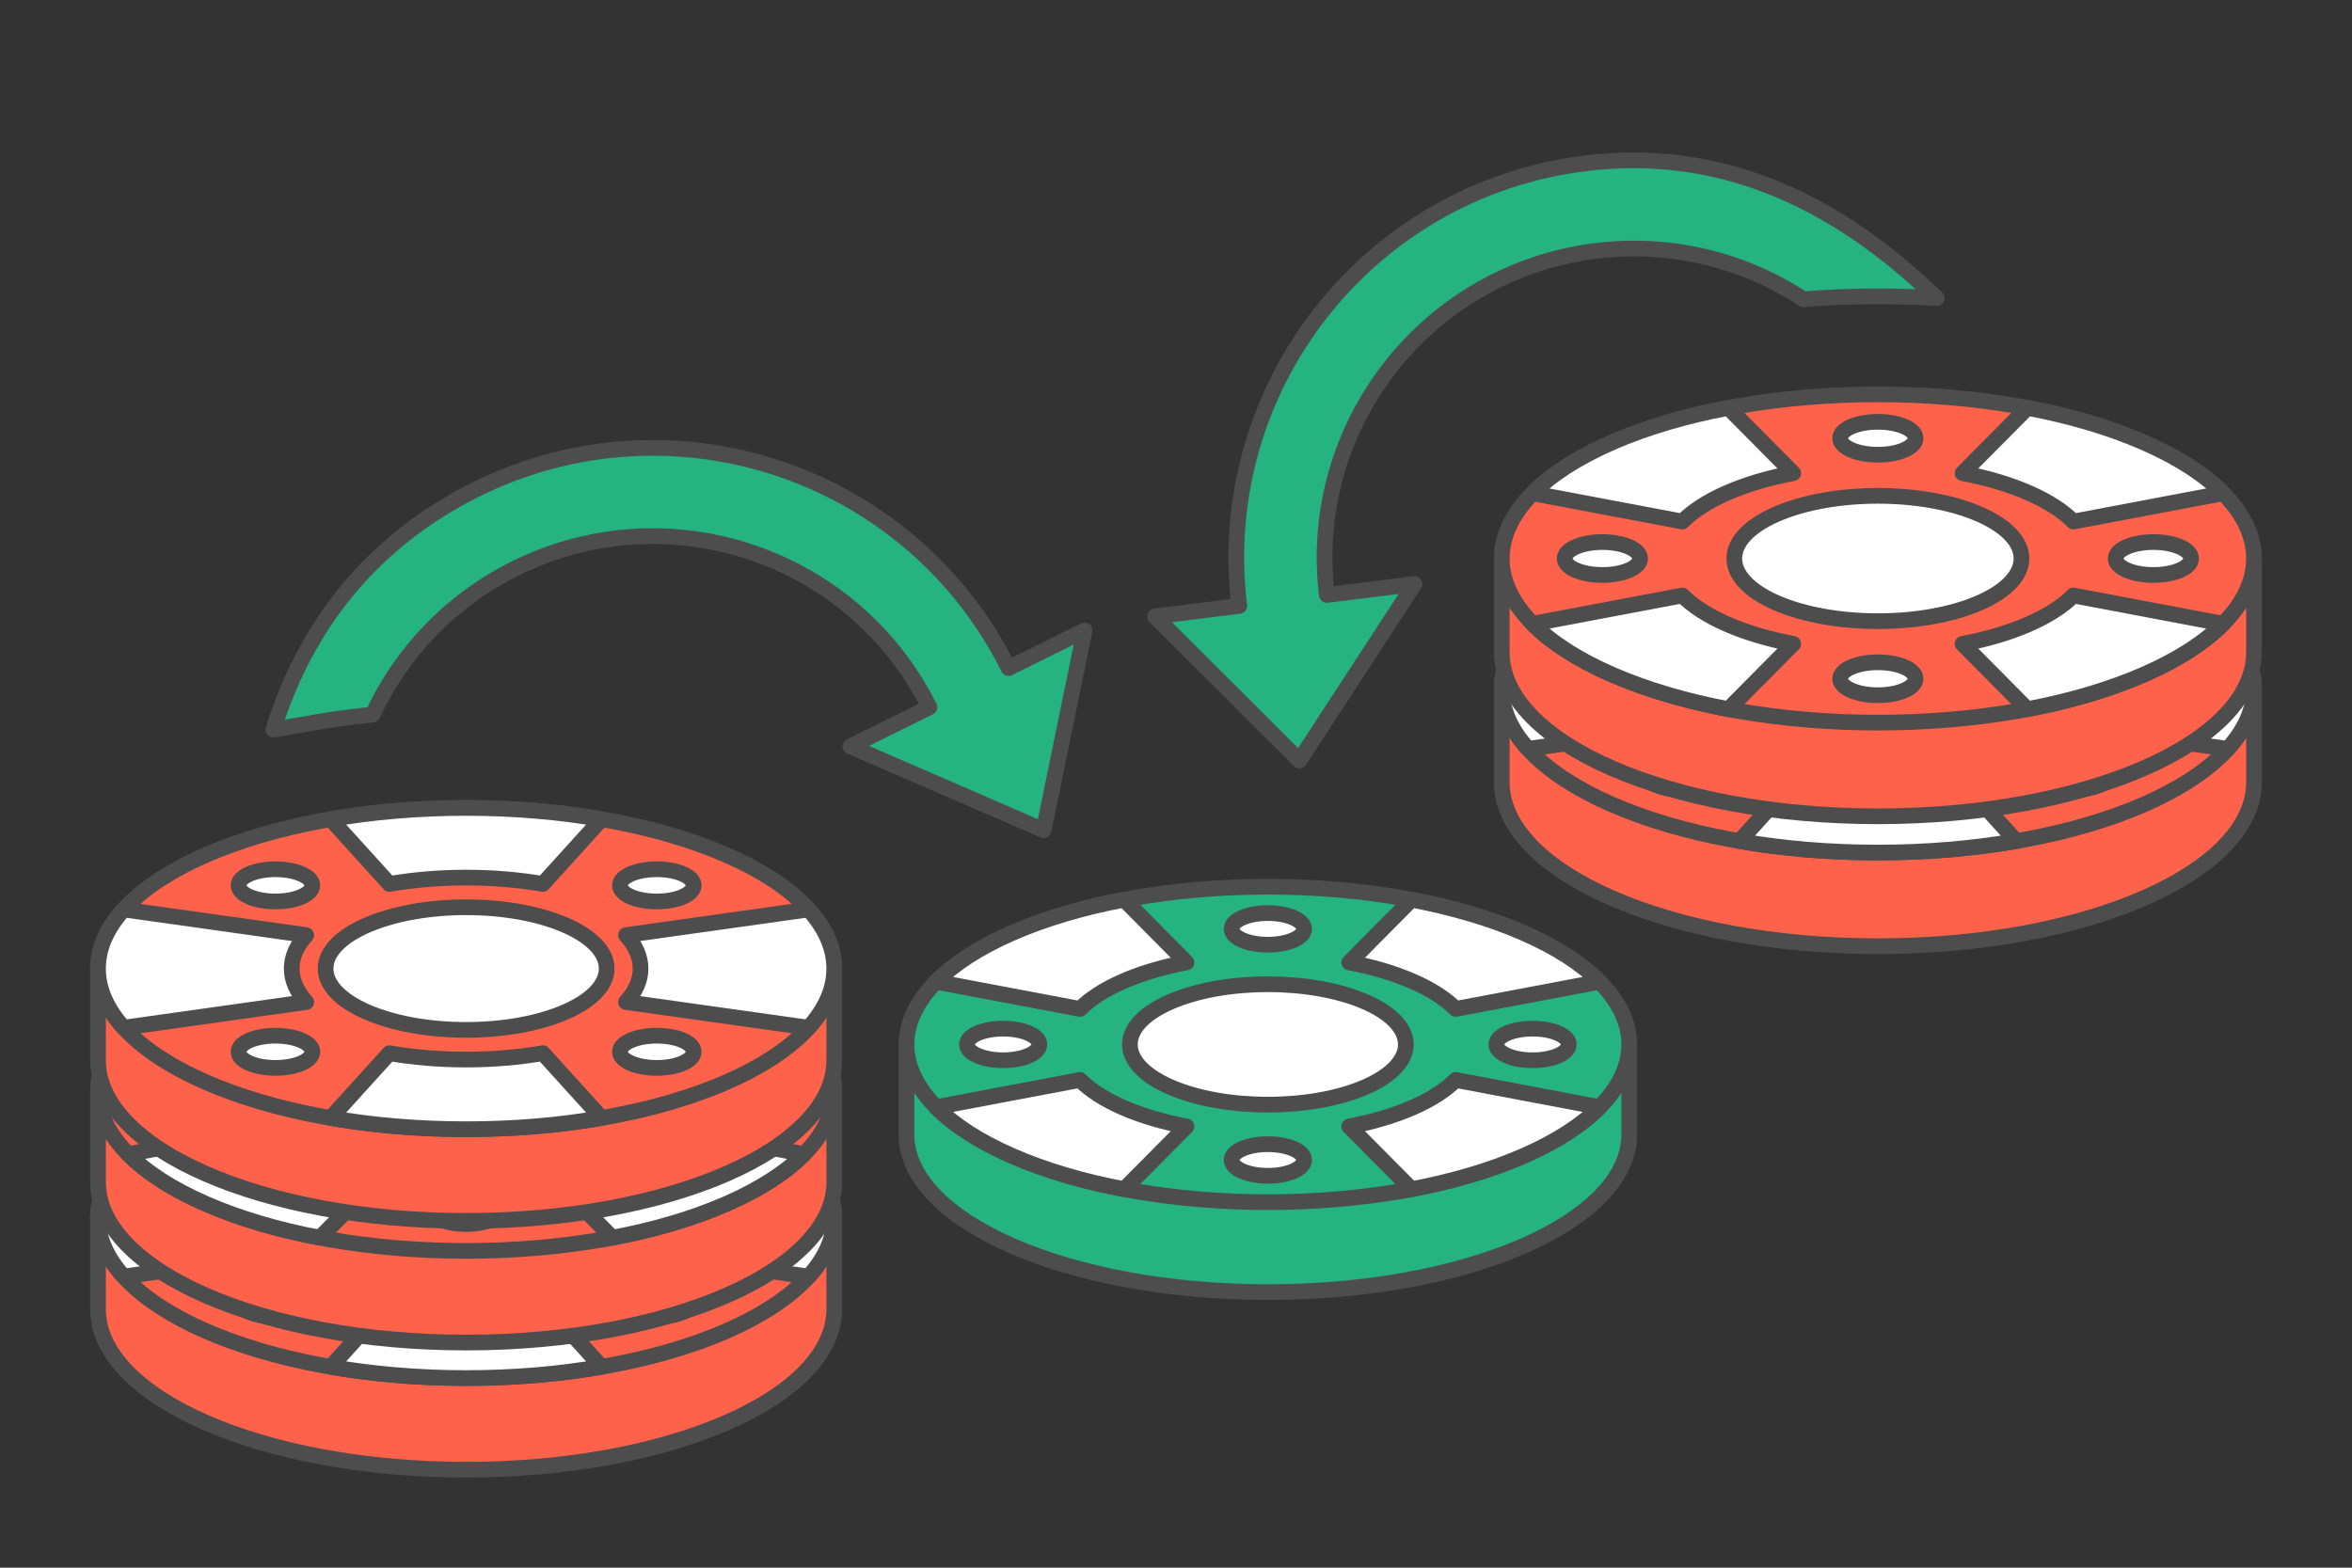 <?xml version="1.0" encoding="UTF-8"?>
<!DOCTYPE svg PUBLIC "-//W3C//DTD SVG 1.1//EN" "http://www.w3.org/Graphics/SVG/1.1/DTD/svg11.dtd">
<!-- Creator: CorelDRAW 2020 (64-Bit) -->
<svg xmlns="http://www.w3.org/2000/svg" xml:space="preserve" width="300px" height="200px" version="1.1" style="shape-rendering:geometricPrecision; text-rendering:geometricPrecision; image-rendering:optimizeQuality; fill-rule:evenodd; clip-rule:evenodd"
viewBox="0 0 7057.8 4705.2"
 xmlns:xlink="http://www.w3.org/1999/xlink"
 xmlns:xodm="http://www.corel.com/coreldraw/odm/2003">
 <rect x="0" y="0" width="7057.8" height="4705.2" fill="#333333" stroke="none"/>
 <defs>
  <style type="text/css">
   <![CDATA[
    .str0 {stroke:#4D4D4D;stroke-width:47.1;stroke-linecap:round;stroke-linejoin:round;stroke-miterlimit:2.613}
    .fil0 {fill:none}
    .fil3 {fill:#24B381}
    .fil1 {fill:#FF624A}
    .fil2 {fill:white}
   ]]>
  </style>
 </defs>
 <g id="Layer_x0020_1">
  <g id="_1981569191120">
   <polygon class="fil0" points="0,0 7057.8,0 7057.8,4705.2 0,4705.2 "/>
   <g>
    <path class="fil1 str0" d="M1398.7 3446.8c375.9,0 707.8,82 907.3,207.1l197.4 0 0 275.1c0,266.3 -494.6,482.1 -1104.7,482.1 -610.1,0 -1104.6,-215.8 -1104.6,-482.1l0 -275.1 197.3 0c199.6,-125.1 531.5,-207.1 907.3,-207.1z"/>
    <path class="fil1 str0" d="M1398.7 3171.7c610.1,0 1104.7,215.9 1104.7,482.2 0,266.3 -494.6,482.2 -1104.7,482.2 -610.1,0 -1104.6,-215.9 -1104.6,-482.2 0,-266.3 494.5,-482.2 1104.6,-482.2z"/>
    <path class="fil2 str0" d="M748.2 3370c43.3,-18.9 113.4,-18.9 156.6,0 43.3,18.9 43.3,49.5 0,68.3 -43.2,18.9 -113.3,18.9 -156.6,0 -43.2,-18.8 -43.2,-49.4 0,-68.3z"/>
    <path class="fil2 str0" d="M1892.6 3869.5c43.3,-18.9 113.4,-18.9 156.6,0 43.3,18.9 43.3,49.5 0,68.4 -43.2,18.8 -113.3,18.8 -156.6,0 -43.2,-18.9 -43.2,-49.5 0,-68.4z"/>
    <path class="fil2 str0" d="M748.2 3937.9c-43.2,-18.9 -43.2,-49.5 0,-68.4 43.3,-18.9 113.4,-18.9 156.6,0 43.3,18.9 43.3,49.5 0,68.4 -43.2,18.8 -113.3,18.8 -156.6,0z"/>
    <path class="fil2 str0" d="M1892.6 3438.3c-43.2,-18.8 -43.2,-49.4 0,-68.3 43.3,-18.9 113.4,-18.9 156.6,0 43.3,18.9 43.3,49.5 0,68.3 -43.2,18.9 -113.3,18.9 -156.6,0z"/>
    <path class="fil2 str0" d="M1398.7 3469.8c233,0 421.8,82.5 421.8,184.1 0,101.7 -188.8,184.1 -421.8,184.1 -232.9,0 -421.7,-82.4 -421.7,-184.1 0,-101.6 188.8,-184.1 421.7,-184.1z"/>
    <path class="fil2 str0" d="M1805.2 3205.5l-176.3 194.4c-71.2,-12.3 -148.9,-19.1 -230.2,-19.1 -81.3,0 -158.9,6.8 -230.2,19.1l-176.3 -194.4c125.8,-21.8 263,-33.8 406.5,-33.8 143.6,0 280.7,12 406.5,33.8z"/>
    <path class="fil2 str0" d="M371.3 3476.5l547.7 76.9c-28.2,31.1 -43.7,65 -43.7,100.5 0,35.5 15.5,69.4 43.7,100.5l-547.7 77c-49.8,-55 -77.2,-114.8 -77.2,-177.5 0,-62.6 27.4,-122.5 77.2,-177.4z"/>
    <path class="fil2 str0" d="M1805.2 4102.4l-176.3 -194.5c-71.2,12.3 -148.9,19.1 -230.2,19.1 -81.3,0 -158.9,-6.8 -230.2,-19.1l-176.3 194.5c125.8,21.7 263,33.7 406.5,33.7 143.6,0 280.7,-12 406.5,-33.7z"/>
    <path class="fil2 str0" d="M2426.2 3476.5l-547.7 76.9c28.2,31.1 43.7,65 43.7,100.5 0,35.5 -15.5,69.4 -43.7,100.5l547.7 77c49.8,-55 77.2,-114.8 77.2,-177.5 0,-62.6 -27.4,-122.5 -77.2,-177.4z"/>
    <path class="fil1 str0" d="M1398.7 3065.2c375.9,0 707.8,81.9 907.3,207.1l197.4 0 0 275c0,266.3 -494.6,482.2 -1104.7,482.2 -610,0 -1104.6,-215.9 -1104.6,-482.2l0 -275 197.3 0c199.6,-125.2 531.5,-207.1 907.3,-207.1z"/>
    <path class="fil1 str0" d="M2179.8 2931.3c431.4,188.3 431.4,493.6 0,681.9 -431.4,188.3 -1130.8,188.3 -1562.1,0 -431.4,-188.3 -431.4,-493.6 0,-681.9 431.3,-188.3 1130.7,-188.3 1562.1,0z"/>
    <path class="fil2 str0" d="M1398.7 2870.7c61.2,0 110.8,21.7 110.8,48.4 0,26.7 -49.6,48.3 -110.8,48.3 -61.1,0 -110.7,-21.6 -110.7,-48.3 0,-26.7 49.6,-48.4 110.7,-48.4z"/>
    <path class="fil2 str0" d="M1398.7 3577.2c61.2,0 110.8,21.6 110.8,48.3 0,26.7 -49.6,48.3 -110.8,48.3 -61.1,0 -110.7,-21.6 -110.7,-48.3 0,-26.7 49.6,-48.3 110.7,-48.3z"/>
    <path class="fil2 str0" d="M478.8 3272.3c0,-26.7 49.6,-48.4 110.8,-48.4 61.1,0 110.7,21.7 110.7,48.4 0,26.7 -49.6,48.3 -110.7,48.3 -61.2,0 -110.8,-21.6 -110.8,-48.3z"/>
    <path class="fil2 str0" d="M2097.2 3272.3c0,-26.7 49.5,-48.4 110.7,-48.4 61.1,0 110.7,21.7 110.7,48.4 0,26.7 -49.6,48.3 -110.7,48.3 -61.2,0 -110.7,-21.6 -110.7,-48.3z"/>
    <path class="fil2 str0" d="M1696.9 3142.1c164.7,71.9 164.7,188.5 0,260.3 -164.7,71.9 -431.7,71.9 -596.4,0 -164.6,-71.8 -164.6,-188.4 0,-260.3 164.7,-71.9 431.7,-71.9 596.4,0z"/>
    <path class="fil2 str0" d="M2412.6 3080.6l-439.7 83.1c-30.4,-30.7 -74.3,-59.4 -131.8,-84.5 -57.5,-25.1 -123.4,-44.3 -193.7,-57.6l190.4 -191.9c124.2,23.4 240.5,57.3 342,101.6 101.5,44.3 179.1,95.1 232.8,149.3z"/>
    <path class="fil2 str0" d="M959.7 2829.7l190.4 191.9c-70.3,13.3 -136.2,32.5 -193.7,57.6 -57.5,25.1 -101.4,53.8 -131.9,84.5l-439.7 -83.1c53.8,-54.2 131.4,-105 232.9,-149.3 101.5,-44.3 217.8,-78.2 342,-101.6z"/>
    <path class="fil2 str0" d="M959.7 3714.9l190.4 -192c-70.3,-13.3 -136.2,-32.4 -193.7,-57.5 -57.5,-25.1 -101.4,-53.9 -131.9,-84.6l-439.7 83.1c53.8,54.2 131.4,105 232.9,149.3 101.5,44.3 217.8,78.2 342,101.7z"/>
    <path class="fil2 str0" d="M2412.6 3463.9l-439.7 -83.1c-30.4,30.7 -74.3,59.5 -131.8,84.6 -57.5,25.1 -123.4,44.2 -193.7,57.5l190.4 192c124.2,-23.5 240.5,-57.4 342,-101.7 101.5,-44.3 179.1,-95.1 232.8,-149.3z"/>
    <path class="fil1 str0" d="M1398.7 2699.9c375.9,0 707.8,82 907.3,207.1l197.4 0 0 275.1c0,266.3 -494.6,482.2 -1104.7,482.2 -610.1,0 -1104.6,-215.9 -1104.6,-482.2l0 -275.1 197.3 0c199.6,-125.1 531.5,-207.1 907.3,-207.1z"/>
    <path class="fil1 str0" d="M1398.7 2424.9c610.1,0 1104.7,215.9 1104.7,482.1 0,266.3 -494.6,482.2 -1104.7,482.2 -610.1,0 -1104.6,-215.9 -1104.6,-482.2 0,-266.2 494.5,-482.1 1104.6,-482.1z"/>
    <path class="fil2 str0" d="M748.2 2623.1c43.3,-18.9 113.4,-18.9 156.6,0 43.3,18.9 43.3,49.5 0,68.4 -43.2,18.8 -113.3,18.8 -156.6,0 -43.2,-18.9 -43.2,-49.5 0,-68.4z"/>
    <path class="fil2 str0" d="M1892.6 3122.6c43.3,-18.8 113.4,-18.8 156.6,0 43.3,18.9 43.3,49.5 0,68.4 -43.2,18.9 -113.3,18.9 -156.6,0 -43.2,-18.9 -43.2,-49.5 0,-68.4z"/>
    <path class="fil2 str0" d="M748.2 3191c-43.2,-18.9 -43.2,-49.5 0,-68.4 43.3,-18.8 113.4,-18.8 156.6,0 43.3,18.9 43.3,49.5 0,68.4 -43.2,18.9 -113.3,18.9 -156.6,0z"/>
    <path class="fil2 str0" d="M1892.6 2691.5c-43.2,-18.9 -43.2,-49.5 0,-68.4 43.3,-18.9 113.4,-18.9 156.6,0 43.3,18.9 43.3,49.5 0,68.4 -43.2,18.8 -113.3,18.8 -156.6,0z"/>
    <path class="fil2 str0" d="M1398.7 2723c233,0 421.8,82.4 421.8,184 0,101.7 -188.8,184.1 -421.8,184.1 -232.9,0 -421.7,-82.4 -421.7,-184.1 0,-101.6 188.8,-184 421.7,-184z"/>
    <path class="fil2 str0" d="M1805.2 2458.6l-176.3 194.5c-71.2,-12.3 -148.9,-19.1 -230.2,-19.1 -81.3,0 -158.9,6.8 -230.2,19.1l-176.3 -194.5c125.8,-21.8 263,-33.7 406.5,-33.7 143.6,0 280.7,11.9 406.5,33.7z"/>
    <path class="fil2 str0" d="M371.3 2729.6l547.7 77c-28.2,31.1 -43.7,65 -43.7,100.4 0,35.5 15.5,69.4 43.7,100.5l-547.7 77c-49.8,-54.9 -77.2,-114.8 -77.2,-177.5 0,-62.6 27.4,-122.5 77.2,-177.4z"/>
    <path class="fil2 str0" d="M1805.2 3355.5l-176.3 -194.5c-71.2,12.3 -148.9,19.1 -230.2,19.1 -81.3,0 -158.9,-6.8 -230.2,-19.1l-176.3 194.5c125.8,21.8 263,33.7 406.5,33.7 143.6,0 280.7,-11.9 406.5,-33.7z"/>
    <path class="fil2 str0" d="M2426.2 2729.6l-547.7 77c28.2,31.1 43.7,65 43.7,100.4 0,35.5 -15.5,69.4 -43.7,100.5l547.7 77c49.8,-54.9 77.2,-114.8 77.2,-177.5 0,-62.6 -27.4,-122.5 -77.2,-177.4z"/>
   </g>
   <path class="fil3 str0" d="M2551.8 2240.2l237.2 -117.5c-228.3,-457.3 -783.6,-644 -1242,-417 -196.4,97.3 -343.1,254.7 -429,439.1 -69.6,7 -139.5,16.8 -208.6,29.7l-89.2 15.4c97.8,-315.6 299.5,-568.1 609.3,-721.5 589.4,-291.9 1303.6,-51.6 1596.9,536.7l228.4 -113.1 -123.1 599.7 -579.9 -251.5z"/>
   <g>
    <path class="fil1 str0" d="M5635.1 1854.6c384,0 723.1,83.7 927,211.6l201.7 0 0 281c0,272.1 -505.4,492.7 -1128.7,492.7 -623.4,0 -1128.7,-220.6 -1128.7,-492.7l0 -281 201.7 0c203.9,-127.9 543,-211.6 927,-211.6z"/>
    <path class="fil1 str0" d="M5635.1 1573.6c623.3,0 1128.7,220.5 1128.7,492.6 0,272.1 -505.4,492.7 -1128.7,492.7 -623.4,0 -1128.7,-220.6 -1128.7,-492.7 0,-272.1 505.3,-492.6 1128.7,-492.6z"/>
    <path class="fil2 str0" d="M4970.5 1776.1c44.1,-19.3 115.8,-19.3 160,0 44.2,19.3 44.2,50.6 0,69.9 -44.2,19.2 -115.9,19.2 -160,0 -44.2,-19.3 -44.2,-50.6 0,-69.9z"/>
    <path class="fil2 str0" d="M6139.7 2286.5c44.2,-19.3 115.8,-19.3 160,0 44.2,19.3 44.2,50.5 0,69.8 -44.2,19.3 -115.8,19.3 -160,0 -44.2,-19.3 -44.2,-50.5 0,-69.8z"/>
    <path class="fil2 str0" d="M4970.5 2356.3c-44.2,-19.3 -44.2,-50.5 0,-69.8 44.1,-19.3 115.8,-19.3 160,0 44.2,19.3 44.2,50.5 0,69.8 -44.2,19.3 -115.9,19.3 -160,0z"/>
    <path class="fil2 str0" d="M6139.7 1846c-44.2,-19.3 -44.2,-50.6 0,-69.9 44.2,-19.3 115.8,-19.3 160,0 44.2,19.3 44.2,50.6 0,69.9 -44.2,19.2 -115.8,19.2 -160,0z"/>
    <path class="fil2 str0" d="M5635.1 1878.1c238,0 430.9,84.2 430.9,188.1 0,103.9 -192.9,188.1 -430.9,188.1 -238,0 -430.9,-84.2 -430.9,-188.1 0,-103.9 192.9,-188.1 430.9,-188.1z"/>
    <path class="fil2 str0" d="M6050.4 1608l-180.1 198.7c-72.8,-12.6 -152.1,-19.5 -235.2,-19.5 -83.1,0 -162.4,6.9 -235.2,19.5l-180.1 -198.7c128.5,-22.2 268.6,-34.4 415.3,-34.4 146.7,0 286.8,12.2 415.3,34.4z"/>
    <path class="fil2 str0" d="M4585.3 1884.9l559.6 78.6c-28.8,31.8 -44.6,66.5 -44.6,102.7 0,36.3 15.8,70.9 44.6,102.7l-559.6 78.6c-50.9,-56.1 -78.9,-117.3 -78.9,-181.3 0,-64 28,-125.2 78.9,-181.3z"/>
    <path class="fil2 str0" d="M6050.4 2524.4l-180.1 -198.7c-72.8,12.6 -152.1,19.5 -235.2,19.5 -83.1,0 -162.4,-6.9 -235.2,-19.5l-180.1 198.7c128.5,22.2 268.6,34.5 415.3,34.5 146.7,0 286.8,-12.3 415.3,-34.5z"/>
    <path class="fil2 str0" d="M6684.9 1884.9l-559.7 78.6c28.8,31.8 44.7,66.5 44.7,102.7 0,36.3 -15.9,70.9 -44.7,102.7l559.7 78.6c50.9,-56.1 78.9,-117.3 78.9,-181.3 0,-64 -28,-125.2 -78.9,-181.3z"/>
    <path class="fil1 str0" d="M5635.1 1464.7c384,0 723.1,83.7 927,211.6l201.6 0 0 281c0,272.1 -505.3,492.7 -1128.6,492.7 -623.3,0 -1128.7,-220.6 -1128.7,-492.7l0 -281 201.7 0c203.9,-127.9 543,-211.6 927,-211.6z"/>
    <path class="fil1 str0" d="M6433.1 1327.9c440.8,192.4 440.8,504.3 0,696.7 -440.7,192.4 -1155.3,192.4 -1596,0 -440.8,-192.4 -440.8,-504.3 0,-696.7 440.7,-192.4 1155.3,-192.4 1596,0z"/>
    <path class="fil2 str0" d="M5635.1 1266c62.5,0 113.1,22.1 113.1,49.4 0,27.3 -50.6,49.4 -113.1,49.4 -62.5,0 -113.2,-22.1 -113.2,-49.4 0,-27.3 50.7,-49.4 113.2,-49.4z"/>
    <path class="fil2 str0" d="M5635.1 1987.8c62.5,0 113.1,22.1 113.1,49.4 0,27.2 -50.6,49.4 -113.1,49.4 -62.5,0 -113.2,-22.2 -113.2,-49.4 0,-27.3 50.7,-49.4 113.2,-49.4z"/>
    <path class="fil2 str0" d="M4695.2 1676.3c0,-27.3 50.7,-49.4 113.1,-49.4 62.5,0 113.2,22.1 113.2,49.4 0,27.3 -50.7,49.4 -113.2,49.4 -62.4,0 -113.1,-22.1 -113.1,-49.4z"/>
    <path class="fil2 str0" d="M6348.7 1676.3c0,-27.3 50.6,-49.4 113.1,-49.4 62.5,0 113.2,22.1 113.2,49.4 0,27.3 -50.7,49.4 -113.2,49.4 -62.5,0 -113.1,-22.1 -113.1,-49.4z"/>
    <path class="fil2 str0" d="M5939.8 1543.3c168.2,73.4 168.2,192.5 0,266 -168.3,73.4 -441.1,73.4 -609.4,0 -168.2,-73.5 -168.2,-192.6 0,-266 168.3,-73.5 441.1,-73.5 609.4,0z"/>
    <path class="fil2 str0" d="M6671 1480.5l-449.2 84.9c-31.1,-31.4 -76,-60.8 -134.8,-86.4 -58.7,-25.7 -126,-45.3 -197.9,-58.8l194.6 -196.1c126.8,23.9 245.7,58.5 349.4,103.8 103.7,45.3 183,97.2 237.9,152.6z"/>
    <path class="fil2 str0" d="M5186.5 1224.1l194.5 196.1c-71.8,13.5 -139.1,33.1 -197.9,58.8 -58.7,25.6 -103.6,55 -134.7,86.4l-449.2 -84.9c54.9,-55.4 134.2,-107.3 237.9,-152.6 103.7,-45.3 222.5,-79.9 349.4,-103.8z"/>
    <path class="fil2 str0" d="M5186.5 2128.5l194.5 -196.1c-71.8,-13.6 -139.1,-33.2 -197.9,-58.8 -58.7,-25.7 -103.6,-55.1 -134.7,-86.4l-449.2 84.9c54.9,55.4 134.2,107.3 237.9,152.5 103.7,45.3 222.5,79.9 349.4,103.9z"/>
    <path class="fil2 str0" d="M6671 1872.1l-449.2 -84.9c-31.1,31.3 -76,60.7 -134.8,86.4 -58.7,25.6 -126,45.2 -197.9,58.8l194.6 196.1c126.8,-24 245.7,-58.6 349.4,-103.9 103.7,-45.2 183,-97.1 237.9,-152.5z"/>
   </g>
   <g>
    <g>
     <g>
      <path class="fil3 str0" d="M3804.6 2931.4c368.9,0 694.7,80.5 890.6,203.3l193.8 0 0 270.1c0,261.4 -485.5,473.3 -1084.4,473.3 -599,0 -1084.5,-211.9 -1084.5,-473.3l0 -270.1 193.8 0c195.9,-122.8 521.7,-203.3 890.7,-203.3z"/>
     </g>
     <g>
      <path class="fil3 str0" d="M4571.3 2800c423.5,184.9 423.5,484.6 0,669.5 -423.4,184.8 -1110,184.8 -1533.5,0 -423.5,-184.9 -423.5,-484.6 0,-669.5 423.5,-184.8 1110.1,-184.8 1533.5,0z"/>
      <path class="fil2 str0" d="M3804.6 2740.5c60,0 108.7,21.3 108.7,47.5 0,26.2 -48.7,47.4 -108.7,47.4 -60.1,0 -108.8,-21.2 -108.8,-47.4 0,-26.2 48.7,-47.5 108.8,-47.5z"/>
      <path class="fil2 str0" d="M3804.6 3434.1c60,0 108.7,21.2 108.7,47.4 0,26.2 -48.7,47.5 -108.7,47.5 -60.1,0 -108.8,-21.3 -108.8,-47.5 0,-26.2 48.7,-47.4 108.8,-47.4z"/>
      <path class="fil2 str0" d="M2901.5 3134.7c0,-26.2 48.7,-47.4 108.7,-47.4 60,0 108.7,21.2 108.7,47.4 0,26.3 -48.7,47.5 -108.7,47.5 -60,0 -108.7,-21.2 -108.7,-47.5z"/>
      <path class="fil2 str0" d="M4490.2 3134.7c0,-26.2 48.7,-47.4 108.7,-47.4 60,0 108.7,21.2 108.7,47.4 0,26.3 -48.7,47.5 -108.7,47.5 -60,0 -108.7,-21.2 -108.7,-47.5z"/>
      <path class="fil2 str0" d="M4097.3 3007c161.7,70.5 161.7,185 0,255.5 -161.7,70.6 -423.8,70.6 -585.5,0 -161.7,-70.5 -161.7,-185 0,-255.5 161.7,-70.6 423.8,-70.6 585.5,0z"/>
      <path class="fil2 str0" d="M4799.9 2946.6l-431.6 81.6c-29.9,-30.1 -73.1,-58.4 -129.5,-83 -56.4,-24.7 -121.1,-43.5 -190.1,-56.5l186.9 -188.5c121.9,23.1 236.1,56.3 335.7,99.8 99.7,43.5 175.9,93.4 228.6,146.6z"/>
      <path class="fil2 str0" d="M3373.5 2700.2l186.9 188.5c-69,13 -133.7,31.8 -190.1,56.5 -56.4,24.6 -99.6,52.9 -129.4,83l-431.7 -81.6c52.8,-53.2 128.9,-103.1 228.6,-146.6 99.6,-43.5 213.8,-76.7 335.7,-99.8z"/>
      <path class="fil2 str0" d="M3373.5 3569.2l186.9 -188.4c-69,-13 -133.7,-31.9 -190.1,-56.5 -56.4,-24.6 -99.6,-52.9 -129.4,-83l-431.7 81.6c52.8,53.2 128.9,103.1 228.6,146.6 99.6,43.5 213.8,76.7 335.7,99.7z"/>
      <path class="fil2 str0" d="M4799.9 3322.9l-431.6 -81.6c-29.9,30.1 -73.1,58.4 -129.5,83 -56.4,24.6 -121.1,43.5 -190.1,56.5l186.9 188.4c121.9,-23 236.1,-56.2 335.7,-99.7 99.7,-43.5 175.9,-93.4 228.6,-146.6z"/>
     </g>
    </g>
   </g>
   <path class="fil3 str0" d="M4244.4 1753l-262.8 32.8c-61.5,-507.4 298.9,-969.3 806.5,-1032.6 227.5,-28.3 446,28.3 623.7,145 132.3,-10.5 267.3,-11.5 400.3,-3.3l-34 -31.6c-289.1,-268.3 -625.8,-422.4 -1022.8,-372.9 -652.7,81.4 -1116.1,675.6 -1036.5,1328.1l-252.9 31.6 433.3 432.4 345.2 -529.5z"/>
  </g>
 </g>
</svg>
